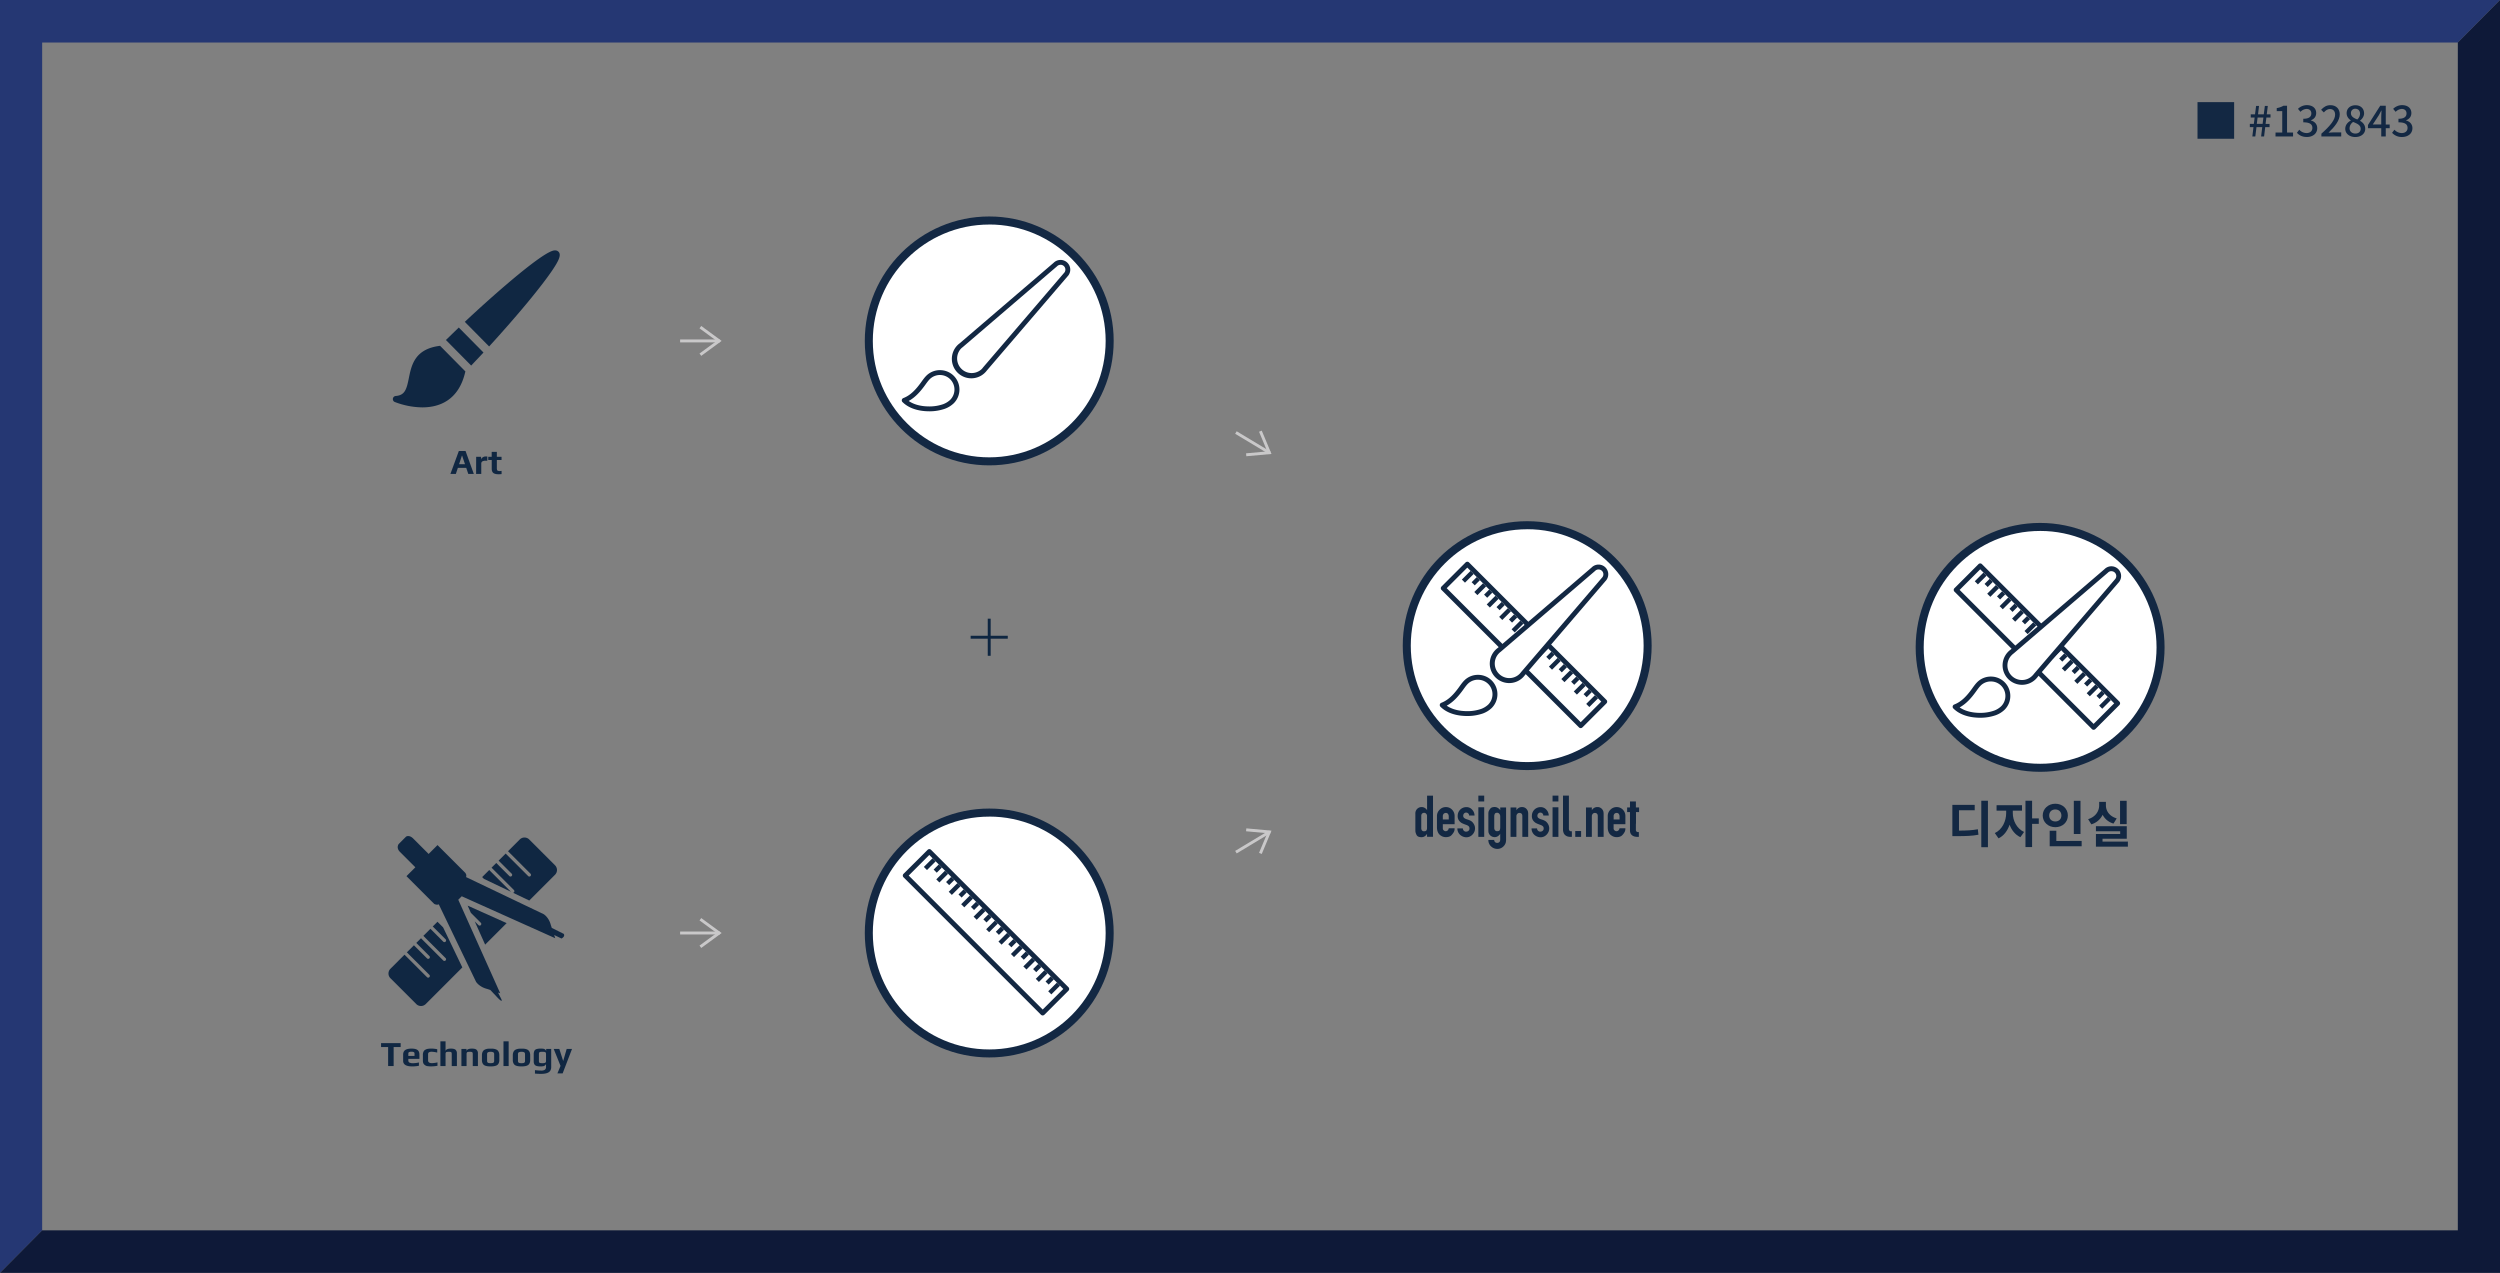 <svg xmlns="http://www.w3.org/2000/svg" viewBox="0 0 2989.67 1522.16"><rect x="0" y="0" width="2989.67" height="1522.16" fill="#808080" stroke="none"/><defs><style>.cls-1{fill:#253773;}.cls-2{fill:#0e1938;}.cls-3{fill:#fff;}.cls-4{fill:#132843;}.cls-5{fill:#102742;}.cls-6{fill:#c9c8c9;}.cls-7{fill:#0e2641;}</style></defs><g id="레이어_2" data-name="레이어 2"><g id="Layer_1" data-name="Layer 1"><polygon class="cls-1" points="50.42 1471.32 0 1522.16 0 0 2989.67 0 2939.24 50.84 50.42 50.84 50.42 1471.32"/><polygon class="cls-2" points="2989.67 1522.16 0 1522.16 50.42 1471.32 2939.24 1471.32 2939.24 50.84 2989.67 0 2989.67 1522.16"/><circle class="cls-3" cx="1182.96" cy="407.7" r="144.02"/><path class="cls-4" d="M1183,556.52c-82.06,0-148.82-66.76-148.82-148.82S1100.9,258.87,1183,258.87s148.82,66.76,148.82,148.83S1265,556.52,1183,556.52Zm0-288c-76.77,0-139.22,62.46-139.22,139.23S1106.19,546.92,1183,546.92s139.22-62.46,139.22-139.22S1259.73,268.47,1183,268.47Z"/><path class="cls-3" d="M1161.44,449.59a20.34,20.34,0,0,1-12-36.75l.09-.07,112.5-96.42.08-.08a8.7,8.7,0,0,1,12.31,0,8.72,8.72,0,0,1,0,12.31l-.08.07-96.43,112.51-.07.09a20.26,20.26,0,0,1-16.42,8.34Z"/><path class="cls-4" d="M1268.28,316.64a5.78,5.78,0,0,1,4.09,9.87l-.15.16-.15.17-96.28,112.33-.15.17-.13.18a16.4,16.4,0,0,1-1.76,2.05A17.41,17.41,0,0,1,1149.13,417a18.94,18.94,0,0,1,2-1.75l.18-.14.17-.14,112.33-96.29.17-.14.16-.16a5.77,5.77,0,0,1,4.09-1.69m0-5.84a11.59,11.59,0,0,0-8.22,3.4l-112.33,96.28a24,24,0,0,0-2.73,2.34A23.25,23.25,0,1,0,1180.22,443l96.28-112.33a11.62,11.62,0,0,0-8.22-19.84Z"/><path class="cls-3" d="M1111.35,489a62.58,62.58,0,0,1-7.34-.42c-9.46-1.11-17.25-4.42-22.54-9.58l-.18-.18.2-.08c9.68-3.78,16.45-11.76,21.79-19.06l1.14-1.57c2.29-3.18,4.65-6.46,7.59-8.62a20.55,20.55,0,0,1,23.71-.25,21.26,21.26,0,0,1,2.7,2.26,20.36,20.36,0,0,1,0,28.75,27.78,27.78,0,0,1-9.42,5.85,52.9,52.9,0,0,1-16.59,2.89Z"/><path class="cls-4" d="M1124,448.48a17.23,17.23,0,0,1,10,3.12,16.82,16.82,0,0,1,2.31,1.94,17.42,17.42,0,0,1,0,24.62,24.9,24.9,0,0,1-8.31,5.15,49.79,49.79,0,0,1-15.67,2.73h-1a59,59,0,0,1-7-.4c-5.14-.6-12-2.17-17.66-6.15,8.19-4.44,14.13-11.55,19-18.13l1.14-1.58c2.26-3.13,4.39-6.09,7-8a17.5,17.5,0,0,1,10.3-3.33m0-5.83a23.21,23.21,0,0,0-13.76,4.46c-3.82,2.81-6.58,7-9.35,10.81-5.42,7.4-11.75,14.65-20.51,18.07l-.45.18a3,3,0,0,0-.79.56,2.92,2.92,0,0,0-.22,3.86l.47.47c6.46,6.29,15.3,9.34,24.24,10.39a66.42,66.42,0,0,0,7.68.44h1.11a55.48,55.48,0,0,0,17.5-3.06,30.5,30.5,0,0,0,10.52-6.53A23.19,23.19,0,0,0,1124,442.65Z"/><circle class="cls-3" cx="1182.96" cy="1115.75" r="144.02"/><path class="cls-4" d="M1183,1264.57c-82.06,0-148.82-66.76-148.82-148.82S1100.9,966.92,1183,966.92s148.82,66.77,148.82,148.83S1265,1264.57,1183,1264.57Zm0-288c-76.77,0-139.22,62.46-139.22,139.23S1106.19,1255,1183,1255s139.22-62.45,139.22-139.22S1259.73,976.52,1183,976.52Z"/><polygon class="cls-3" points="1082.56 1047.04 1111.32 1018.29 1275.68 1182.67 1246.92 1211.41 1246.92 1211.41 1082.56 1047.04"/><path class="cls-4" d="M1111.31,1022.43l160.24,160.23-24.62,24.62-160.24-160.23,24.62-24.62m0-7a2.88,2.88,0,0,0-2,.85L1080.49,1045a2.93,2.93,0,0,0,0,4.12l164.38,164.37a2.91,2.91,0,0,0,4.11,0l28.77-28.76a2.93,2.93,0,0,0,0-4.12l-164.38-164.37a2.89,2.89,0,0,0-2.06-.85Z"/><rect class="cls-4" x="1253.23" y="1179.46" width="14.74" height="5.27" transform="translate(-466.65 1237.6) rotate(-45)"/><rect class="cls-4" x="1250.93" y="1169.89" width="8.72" height="5.27" transform="translate(-461.44 1231.05) rotate(-45)"/><rect class="cls-4" x="1238.36" y="1164.59" width="14.74" height="5.27" transform="translate(-460.49 1222.73) rotate(-45)"/><rect class="cls-4" x="1236.06" y="1155.02" width="8.72" height="5.27" transform="translate(-455.28 1216.18) rotate(-45)"/><rect class="cls-4" x="1223.49" y="1149.71" width="14.74" height="5.27" transform="translate(-454.33 1207.86) rotate(-45)"/><rect class="cls-4" x="1221.19" y="1140.15" width="8.72" height="5.27" transform="translate(-449.12 1201.31) rotate(-45)"/><rect class="cls-4" x="1208.61" y="1134.84" width="14.74" height="5.27" transform="translate(-448.17 1192.99) rotate(-45)"/><rect class="cls-4" x="1206.31" y="1125.28" width="8.72" height="5.27" transform="translate(-442.96 1186.43) rotate(-45)"/><rect class="cls-4" x="1193.74" y="1119.97" width="14.74" height="5.27" transform="translate(-442.01 1178.12) rotate(-45)"/><rect class="cls-4" x="1191.44" y="1110.41" width="8.72" height="5.27" transform="translate(-436.8 1171.56) rotate(-45)"/><rect class="cls-4" x="1176.57" y="1095.54" width="8.72" height="5.27" transform="translate(-430.64 1156.69) rotate(-45)"/><rect class="cls-4" x="1164" y="1090.23" width="14.74" height="5.27" transform="translate(-429.69 1148.37) rotate(-45)"/><rect class="cls-4" x="1161.7" y="1080.67" width="8.72" height="5.27" transform="translate(-424.48 1141.82) rotate(-45)"/><rect class="cls-4" x="1149.13" y="1075.36" width="14.74" height="5.27" transform="translate(-423.53 1133.5) rotate(-45)"/><rect class="cls-4" x="1146.83" y="1065.79" width="8.72" height="5.27" transform="translate(-418.32 1126.95) rotate(-45)"/><rect class="cls-4" x="1134.26" y="1060.49" width="14.74" height="5.27" transform="translate(-417.37 1118.63) rotate(-45)"/><rect class="cls-4" x="1131.96" y="1050.92" width="8.72" height="5.27" transform="translate(-412.16 1112.08) rotate(-45)"/><rect class="cls-4" x="1119.38" y="1045.61" width="14.74" height="5.27" transform="translate(-411.21 1103.76) rotate(-45)"/><rect class="cls-4" x="1117.08" y="1036.05" width="8.72" height="5.27" transform="translate(-406 1097.2) rotate(-45)"/><rect class="cls-4" x="1104.51" y="1030.74" width="14.74" height="5.27" transform="translate(-405.05 1088.89) rotate(-45)"/><rect class="cls-4" x="1178.95" y="1105.31" width="14.74" height="5.02" transform="translate(-435.88 1163.33) rotate(-45)"/><circle class="cls-3" cx="1826.34" cy="772.1" r="144.02"/><path class="cls-4" d="M1826.34,920.92c-82.06,0-148.83-66.76-148.83-148.82s66.77-148.82,148.83-148.82S1975.16,690,1975.16,772.1,1908.4,920.92,1826.34,920.92Zm0-288c-76.77,0-139.23,62.45-139.23,139.22s62.46,139.22,139.23,139.22,139.22-62.45,139.22-139.22S1903.1,632.88,1826.34,632.88Z"/><polygon class="cls-3" points="1725.93 703.39 1754.7 674.65 1919.06 839.02 1890.3 867.77 1890.3 867.77 1725.93 703.39"/><path class="cls-4" d="M1754.69,678.78,1914.92,839l-24.62,24.63L1730.07,703.4l24.62-24.62m0-7a2.91,2.91,0,0,0-2.06.85l-28.76,28.77a2.9,2.9,0,0,0,0,4.11l164.38,164.37a2.89,2.89,0,0,0,4.11,0l28.76-28.76a2.9,2.9,0,0,0,0-4.11L1756.75,672.58a2.91,2.91,0,0,0-2.06-.85Z"/><rect class="cls-4" x="1896.6" y="835.81" width="14.74" height="5.27" transform="translate(-35.21 1591.89) rotate(-45)"/><rect class="cls-4" x="1894.31" y="826.25" width="8.72" height="5.27" transform="translate(-30 1585.33) rotate(-45)"/><rect class="cls-4" x="1881.73" y="820.94" width="14.74" height="5.27" transform="translate(-29.05 1577.02) rotate(-45)"/><rect class="cls-4" x="1879.43" y="811.38" width="8.72" height="5.27" transform="translate(-23.84 1570.46) rotate(-45)"/><rect class="cls-4" x="1866.86" y="806.07" width="14.74" height="5.27" transform="translate(-22.89 1562.14) rotate(-45)"/><rect class="cls-4" x="1864.56" y="796.51" width="8.72" height="5.27" transform="translate(-17.68 1555.59) rotate(-45)"/><rect class="cls-4" x="1851.99" y="791.2" width="14.74" height="5.27" transform="translate(-16.73 1547.27) rotate(-45)"/><rect class="cls-4" x="1849.69" y="781.63" width="8.72" height="5.27" transform="translate(-11.52 1540.72) rotate(-45)"/><rect class="cls-4" x="1837.12" y="776.33" width="14.74" height="5.27" transform="translate(-10.57 1532.4) rotate(-45)"/><rect class="cls-4" x="1834.82" y="766.76" width="8.72" height="5.27" transform="translate(-5.36 1525.85) rotate(-45)"/><rect class="cls-4" x="1819.95" y="751.89" width="8.72" height="5.27" transform="translate(0.8 1510.97) rotate(-45)"/><rect class="cls-4" x="1807.38" y="746.58" width="14.74" height="5.27" transform="translate(1.75 1502.66) rotate(-45)"/><rect class="cls-4" x="1805.08" y="737.02" width="8.72" height="5.27" transform="translate(6.96 1496.1) rotate(-45)"/><rect class="cls-4" x="1792.5" y="731.71" width="14.74" height="5.27" transform="translate(7.91 1487.79) rotate(-45)"/><rect class="cls-4" x="1790.2" y="722.15" width="8.72" height="5.27" transform="translate(13.12 1481.23) rotate(-45)"/><rect class="cls-4" x="1777.63" y="716.84" width="14.74" height="5.27" transform="translate(14.07 1472.91) rotate(-45)"/><rect class="cls-4" x="1775.33" y="707.28" width="8.72" height="5.27" transform="translate(19.28 1466.36) rotate(-45)"/><rect class="cls-4" x="1762.76" y="701.97" width="14.74" height="5.27" transform="translate(20.23 1458.04) rotate(-45)"/><rect class="cls-4" x="1760.46" y="692.4" width="8.72" height="5.27" transform="translate(25.44 1451.49) rotate(-45)"/><rect class="cls-4" x="1747.89" y="687.1" width="14.74" height="5.27" transform="translate(26.39 1443.17) rotate(-45)"/><rect class="cls-4" x="1822.33" y="761.66" width="14.74" height="5.02" transform="translate(-4.44 1517.61) rotate(-45)"/><path class="cls-3" d="M1804.82,814a20.34,20.34,0,0,1-14.38-34.71,21.19,21.19,0,0,1,2.39-2l.09-.06,112.51-96.43.08-.08a8.7,8.7,0,0,1,12.3,12.31l-.07.08-96.43,112.5-.07.09a20.39,20.39,0,0,1-16.42,8.35Z"/><path class="cls-4" d="M1911.66,681a5.79,5.79,0,0,1,4.09,9.88l-.16.15-.14.18-96.29,112.33-.14.17-.13.18a20.23,20.23,0,0,1-1.76,2.05,17.41,17.41,0,0,1-24.62-24.62,16.4,16.4,0,0,1,2-1.76l.18-.13.17-.15L1907.24,683l.17-.15.16-.16a5.74,5.74,0,0,1,4.09-1.69m0-5.84a11.6,11.6,0,0,0-8.22,3.41l-112.33,96.28a23.25,23.25,0,1,0,30.15,35.22,24.86,24.86,0,0,0,2.34-2.73L1919.88,695a11.63,11.63,0,0,0-8.22-19.84Z"/><path class="cls-3" d="M1754.73,853.38a62.88,62.88,0,0,1-7.35-.42c-9.45-1.11-17.24-4.43-22.54-9.59l-.17-.18.19-.07c9.69-3.79,16.45-11.77,21.8-19.07.38-.51.75-1,1.13-1.56,2.29-3.18,4.66-6.47,7.59-8.62a20.37,20.37,0,0,1,12-3.9,20.14,20.14,0,0,1,11.68,3.65,19.62,19.62,0,0,1,2.69,2.26,20.35,20.35,0,0,1,0,28.75,27.86,27.86,0,0,1-9.41,5.84,53,53,0,0,1-16.59,2.9Z"/><path class="cls-4" d="M1767.42,812.89a17.32,17.32,0,0,1,10,3.11,18.23,18.23,0,0,1,2.31,1.94,17.42,17.42,0,0,1,0,24.62,25,25,0,0,1-8.31,5.16,49.86,49.86,0,0,1-15.68,2.73h-1a61.33,61.33,0,0,1-7-.4c-5.13-.6-12-2.18-17.66-6.15,8.19-4.44,14.14-11.55,19-18.13q.57-.78,1.14-1.59c2.26-3.13,4.39-6.09,6.95-8a17.48,17.48,0,0,1,10.31-3.33m0-5.84a23.24,23.24,0,0,0-13.77,4.46c-3.81,2.81-6.58,7-9.35,10.82-5.41,7.4-11.75,14.64-20.5,18.07l-.45.17a3.07,3.07,0,0,0-.79.56,2.9,2.9,0,0,0-.22,3.86l.46.47c6.46,6.3,15.3,9.35,24.24,10.4a66.44,66.44,0,0,0,7.69.43h1.1a56.16,56.16,0,0,0,17.51-3.06,30.63,30.63,0,0,0,10.52-6.54,23.25,23.25,0,0,0,0-32.88,24.07,24.07,0,0,0-3.08-2.58,23.19,23.19,0,0,0-13.36-4.18Z"/><path class="cls-4" d="M1706.55,1000.72v-3.57a8.74,8.74,0,0,1-2.73,2.88,6.6,6.6,0,0,1-3.76,1.13q-4.8,0-6-2.62a13.38,13.38,0,0,1-1.37-3.76c-.07-.76-.11-1.78-.11-3.06v-19a7.49,7.49,0,0,1,2.14-5.38,7.5,7.5,0,0,1,9.11-1.18,8,8,0,0,1,2.77,2.73V951.52h7.08v49.2ZM1706,973.8a3.3,3.3,0,0,0-3-1.77,3.34,3.34,0,0,0-1.88.55,2.83,2.83,0,0,0-1.15,1.33,5.63,5.63,0,0,0-.33,1.63c0,.57,0,1,0,1.3v12.65c0,.5,0,1,0,1.48a4.85,4.85,0,0,0,.7,1.93,2.86,2.86,0,0,0,2.73,1.18c1.43,0,2.36-.39,2.8-1.18a4.74,4.74,0,0,0,.67-2.37V976.84c0-.5,0-1,0-1.52A3.15,3.15,0,0,0,1706,973.8Z"/><path class="cls-4" d="M1728.79,994a3.45,3.45,0,0,0,2.53-1,4.27,4.27,0,0,0,1.19-2.51h7v.81a8.07,8.07,0,0,1-.7,3.25,16.82,16.82,0,0,1-2.91,4.09q-2.22,2.47-6.94,2.47a10.19,10.19,0,0,1-5.57-1.62,9.27,9.27,0,0,1-3.5-3.58,12.76,12.76,0,0,1-1.22-3.54,19.63,19.63,0,0,1-.26-3.13V975.94a10.45,10.45,0,0,1,3.14-7.56,10.09,10.09,0,0,1,7.49-3.21,9.89,9.89,0,0,1,7.48,3.13,10.68,10.68,0,0,1,3,7.64v9.73h-14.09v5.24a2.86,2.86,0,0,0,1.08,2.1A3.31,3.31,0,0,0,1728.79,994Zm.18-21.84a3.6,3.6,0,0,0-2.48,1,4.39,4.39,0,0,0-1.06,3.37v3.43h7.08v-3.43a5.31,5.31,0,0,0-.83-3.11A3.05,3.05,0,0,0,1729,972.17Z"/><path class="cls-4" d="M1753.31,994.52a4.12,4.12,0,0,0,2.81-1,3.38,3.38,0,0,0,1.18-2.65,3.66,3.66,0,0,0-1-2.84,8.83,8.83,0,0,0-3.13-1.66l-1.4-.52a29.79,29.79,0,0,1-3.69-1.59,11.06,11.06,0,0,1-3.17-2.8,8.87,8.87,0,0,1-1.7-5.86,10.31,10.31,0,0,1,10.47-10.4,8.88,8.88,0,0,1,6.86,3.1,10.15,10.15,0,0,1,2.81,7h-6.5a3.44,3.44,0,0,0-1-2.54,3.54,3.54,0,0,0-2.62-1,3.06,3.06,0,0,0-2.43,1.11,3.91,3.91,0,0,0-1,2.65,3.23,3.23,0,0,0,1,2.51,8.08,8.08,0,0,0,2.8,1.55l2.29.74a21.16,21.16,0,0,1,3.13,1.4,9.44,9.44,0,0,1,2.29,2,11.56,11.56,0,0,1,1.88,3.1,9.7,9.7,0,0,1,.74,3.76,10.53,10.53,0,0,1-3.07,7.49,9.77,9.77,0,0,1-7.33,3.21,11,11,0,0,1-5.2-1.4,10.13,10.13,0,0,1-5.5-9.23h6.56a3.91,3.91,0,0,0,3.91,3.91Z"/><path class="cls-4" d="M1767.92,958.45v-7h7v7Zm0,42.34v-35.4h7v35.4Z"/><path class="cls-4" d="M1799.41,1010.38a10.8,10.8,0,0,1-3.76,3.51,9.75,9.75,0,0,1-4.87,1.29,10.75,10.75,0,0,1-7.7-3.06,10.13,10.13,0,0,1-3.21-7.64h7a3.52,3.52,0,0,0,1,2.51,3.38,3.38,0,0,0,2.56,1,3.5,3.5,0,0,0,3.32-2,6.75,6.75,0,0,0,.3-2.36v-6.56a8.52,8.52,0,0,1-2.82,2.91,6.91,6.91,0,0,1-3.78,1.14,7.34,7.34,0,0,1-4-1.14,7,7,0,0,1-2.59-2.62A7.36,7.36,0,0,1,1780,995a22.84,22.84,0,0,1-.11-2.73V972.84a8.52,8.52,0,0,1,.33-2.44,12.62,12.62,0,0,1,1.85-3.2c1-1.41,2.78-2.11,5.31-2.11a7.14,7.14,0,0,1,3.7,1,9.5,9.5,0,0,1,3,2.77v-3.25h7v38.06a18,18,0,0,1-.33,3.65A9.09,9.09,0,0,1,1799.41,1010.38Zm-6.06-36.69a3.38,3.38,0,0,0-2.94-1.74c-1.4,0-2.32.41-2.74,1.22A6.06,6.06,0,0,0,1787,975a10.9,10.9,0,0,0-.08,1.29v13.36a9.19,9.19,0,0,0,.12,1.66,4.51,4.51,0,0,0,.86,1.66,3.17,3.17,0,0,0,2.72,1c1.55,0,2.51-.43,2.86-1.29a5.74,5.74,0,0,0,.52-2,6.49,6.49,0,0,1,.08-1.09V976.85a11.32,11.32,0,0,0-.11-1.68A4.5,4.5,0,0,0,1793.35,973.69Z"/><path class="cls-4" d="M1826.48,968.79a5.52,5.52,0,0,1,.81,2.14,14.32,14.32,0,0,1,.23,2.52v27.34h-7V976.05c0-2.58-1.18-3.88-3.54-3.88a3.2,3.2,0,0,0-2.56,1.17,4.07,4.07,0,0,0-1,2.71v24.74h-7V965.61h7V969a7.37,7.37,0,0,1,6.6-3.87A7,7,0,0,1,1826.48,968.79Z"/><path class="cls-4" d="M1842.05,994.52a4.11,4.11,0,0,0,2.8-1,3.35,3.35,0,0,0,1.18-2.65,3.7,3.7,0,0,0-1-2.84,8.89,8.89,0,0,0-3.14-1.66l-1.4-.52a29.79,29.79,0,0,1-3.69-1.59,11.19,11.19,0,0,1-3.17-2.8,8.92,8.92,0,0,1-1.7-5.86,10.33,10.33,0,0,1,10.48-10.4,8.89,8.89,0,0,1,6.86,3.1,10.14,10.14,0,0,1,2.8,7h-6.49a3.41,3.41,0,0,0-1-2.54,3.5,3.5,0,0,0-2.62-1,3.07,3.07,0,0,0-2.43,1.11,3.91,3.91,0,0,0-1,2.65,3.23,3.23,0,0,0,1,2.51,8.18,8.18,0,0,0,2.8,1.55l2.29.74a20.69,20.69,0,0,1,3.13,1.4,9.08,9.08,0,0,1,2.29,2,11.56,11.56,0,0,1,1.88,3.1,9.7,9.7,0,0,1,.74,3.76,10.52,10.52,0,0,1-3.06,7.49,9.79,9.79,0,0,1-7.34,3.21,11,11,0,0,1-5.2-1.4,10.13,10.13,0,0,1-5.5-9.23h6.57a3.89,3.89,0,0,0,3.91,3.91Z"/><path class="cls-4" d="M1856.65,958.45v-7h7v7Zm0,42.34v-35.4h7v35.4Z"/><path class="cls-4" d="M1876.2,951.45v39.23a4.42,4.42,0,0,0,.6,2.59,2.88,2.88,0,0,0,2.41.81h.53v6.71h-1.55a12.82,12.82,0,0,1-3.17-.37,7.9,7.9,0,0,1-3-1.51,6.76,6.76,0,0,1-2.18-3,10.62,10.62,0,0,1-.7-3.89V951.45Z"/><path class="cls-4" d="M1956.31,958.45v33.66a3.34,3.34,0,0,0,.61,2.23,3.15,3.15,0,0,0,2.4.7h.53v5.75h-1.55a15.22,15.22,0,0,1-3.17-.31,8.66,8.66,0,0,1-3-1.3,6,6,0,0,1-2.17-2.54,8,8,0,0,1-.71-3.34V958.45Z"/><path class="cls-4" d="M1883.8,1000.79v-7h7v7Z"/><path class="cls-4" d="M1916.69,968.79a5.52,5.52,0,0,1,.81,2.14,14.32,14.32,0,0,1,.23,2.52v27.34h-7V976.05c0-2.58-1.18-3.88-3.54-3.88a3.2,3.2,0,0,0-2.56,1.17,4.07,4.07,0,0,0-1,2.71v24.74h-7V965.61h7V969a7.37,7.37,0,0,1,6.6-3.87A7,7,0,0,1,1916.69,968.79Z"/><path class="cls-4" d="M1933,994a3.43,3.43,0,0,0,2.53-1,4.28,4.28,0,0,0,1.2-2.51h7v.81a8.07,8.07,0,0,1-.7,3.25,16.28,16.28,0,0,1-2.91,4.09q-2.22,2.47-6.93,2.47a10.14,10.14,0,0,1-5.57-1.62,9.23,9.23,0,0,1-3.51-3.58,12.7,12.7,0,0,1-1.21-3.54,18.53,18.53,0,0,1-.26-3.13V975.94a10.44,10.44,0,0,1,3.13-7.56,10.11,10.11,0,0,1,7.49-3.21,9.91,9.91,0,0,1,7.49,3.13,10.67,10.67,0,0,1,3,7.64v9.73h-14.08v5.24a2.86,2.86,0,0,0,1.08,2.1A3.29,3.29,0,0,0,1933,994Zm.19-21.84a3.6,3.6,0,0,0-2.49,1,4.43,4.43,0,0,0-1,3.37v3.43h7.08v-3.43a5.39,5.39,0,0,0-.83-3.11A3.06,3.06,0,0,0,1933.22,972.17Z"/><path class="cls-4" d="M1949.3,985V971.14h-3.47v-5.53h14.31v5.53h-3.82V985"/><circle class="cls-3" cx="2439.71" cy="774.15" r="144.02"/><path class="cls-4" d="M2439.71,923c-82.06,0-148.82-66.76-148.82-148.83s66.76-148.82,148.82-148.82,148.83,66.76,148.83,148.82S2521.77,923,2439.71,923Zm0-288.05c-76.76,0-139.22,62.46-139.22,139.22S2363,913.38,2439.71,913.38s139.23-62.46,139.23-139.23S2516.48,634.93,2439.71,634.93Z"/><polygon class="cls-3" points="2339.31 705.45 2368.07 676.7 2532.43 841.07 2503.68 869.82 2503.68 869.82 2339.31 705.45"/><path class="cls-4" d="M2368.07,680.83,2528.3,841.07l-24.62,24.62L2343.45,705.45l24.62-24.62m0-7.05a2.93,2.93,0,0,0-2.06.85l-28.76,28.77a2.9,2.9,0,0,0,0,4.11l164.37,164.38a2.91,2.91,0,0,0,4.11,0l28.77-28.77a2.9,2.9,0,0,0,0-4.11L2370.12,674.63a2.91,2.91,0,0,0-2-.85Z"/><rect class="cls-4" x="2509.98" y="837.86" width="14.74" height="5.27" transform="translate(142.99 2026.21) rotate(-45)"/><rect class="cls-4" x="2507.68" y="828.3" width="8.72" height="5.27" transform="translate(148.2 2019.66) rotate(-45)"/><rect class="cls-4" x="2495.11" y="822.99" width="14.74" height="5.27" transform="translate(149.15 2011.34) rotate(-45)"/><rect class="cls-4" x="2492.81" y="813.43" width="8.72" height="5.27" transform="translate(154.36 2004.78) rotate(-45)"/><rect class="cls-4" x="2480.24" y="808.12" width="14.74" height="5.27" transform="translate(155.31 1996.47) rotate(-45)"/><rect class="cls-4" x="2477.94" y="798.56" width="8.72" height="5.27" transform="translate(160.52 1989.91) rotate(-45)"/><rect class="cls-4" x="2465.37" y="793.25" width="14.74" height="5.27" transform="translate(161.47 1981.6) rotate(-45)"/><rect class="cls-4" x="2463.07" y="783.69" width="8.72" height="5.27" transform="translate(166.68 1975.04) rotate(-45)"/><rect class="cls-4" x="2450.5" y="778.38" width="14.74" height="5.27" transform="translate(167.63 1966.72) rotate(-45)"/><rect class="cls-4" x="2448.2" y="768.81" width="8.72" height="5.27" transform="translate(172.84 1960.17) rotate(-45)"/><rect class="cls-4" x="2433.32" y="753.94" width="8.72" height="5.27" transform="translate(179 1945.3) rotate(-45)"/><rect class="cls-4" x="2420.75" y="748.63" width="14.74" height="5.27" transform="translate(179.95 1936.98) rotate(-45)"/><rect class="cls-4" x="2418.45" y="739.07" width="8.72" height="5.27" transform="translate(185.16 1930.43) rotate(-45)"/><rect class="cls-4" x="2405.88" y="733.76" width="14.74" height="5.27" transform="translate(186.11 1922.11) rotate(-45)"/><rect class="cls-4" x="2403.58" y="724.2" width="8.72" height="5.27" transform="translate(191.32 1915.56) rotate(-45)"/><rect class="cls-4" x="2391.01" y="718.89" width="14.74" height="5.27" transform="translate(192.27 1907.24) rotate(-45)"/><rect class="cls-4" x="2388.71" y="709.33" width="8.72" height="5.27" transform="translate(197.48 1900.68) rotate(-45)"/><rect class="cls-4" x="2376.14" y="704.02" width="14.74" height="5.27" transform="translate(198.43 1892.37) rotate(-45)"/><rect class="cls-4" x="2373.84" y="694.46" width="8.72" height="5.27" transform="translate(203.64 1885.81) rotate(-45)"/><rect class="cls-4" x="2361.27" y="689.15" width="14.74" height="5.27" transform="translate(204.59 1877.5) rotate(-45)"/><rect class="cls-4" x="2435.71" y="763.71" width="14.74" height="5.02" transform="translate(173.76 1951.94) rotate(-45)"/><path class="cls-3" d="M2418.19,816.05a20.34,20.34,0,0,1-12-36.75l.09-.07,112.5-96.43.08-.08A8.7,8.7,0,0,1,2531.19,695l-.08.08-96.43,112.51-.06.09a22.11,22.11,0,0,1-2,2.39,20.24,20.24,0,0,1-14.37,5.95Z"/><path class="cls-4" d="M2525,683.09a5.74,5.74,0,0,1,4.09,1.7,5.8,5.8,0,0,1,0,8.18l-.16.16-.15.17-96.28,112.33-.15.17-.13.18a16.4,16.4,0,0,1-1.76,2,17.41,17.41,0,1,1-24.62-24.62,18,18,0,0,1,2-1.76l.18-.13.17-.15,112.34-96.28.17-.14.16-.16a5.71,5.71,0,0,1,4.09-1.7m0-5.84a11.59,11.59,0,0,0-8.22,3.41l-112.33,96.28a23.25,23.25,0,1,0,30.14,35.22,24,24,0,0,0,2.34-2.73l96.29-112.33a11.63,11.63,0,0,0-8.22-19.85Z"/><path class="cls-3" d="M2368.11,855.43a62.62,62.62,0,0,1-7.35-.42c-9.45-1.11-17.25-4.42-22.54-9.59l-.18-.17.2-.08c9.68-3.79,16.45-11.76,21.8-19.07l1.13-1.56c2.29-3.18,4.66-6.47,7.59-8.62a20.44,20.44,0,0,1,12-3.9,20.09,20.09,0,0,1,11.67,3.65,19.83,19.83,0,0,1,2.7,2.26,20.35,20.35,0,0,1,0,28.75,27.58,27.58,0,0,1-9.42,5.84,52.62,52.62,0,0,1-16.59,2.9Z"/><path class="cls-4" d="M2380.8,814.94a17.23,17.23,0,0,1,10,3.12,18.27,18.27,0,0,1,2.32,1.93,17.44,17.44,0,0,1,0,24.62,24.91,24.91,0,0,1-8.32,5.16,49.79,49.79,0,0,1-15.67,2.73h-1a59.08,59.08,0,0,1-7-.4c-5.13-.6-12-2.17-17.66-6.15,8.19-4.44,14.14-11.55,18.95-18.13l1.15-1.58c2.26-3.14,4.39-6.1,6.95-8a17.43,17.43,0,0,1,10.31-3.33m0-5.84a23.18,23.18,0,0,0-13.77,4.47c-3.81,2.8-6.58,7-9.35,10.81-5.41,7.4-11.75,14.65-20.51,18.07l-.44.18a2.68,2.68,0,0,0-.79.55,2.91,2.91,0,0,0-.23,3.86l.47.47c6.46,6.3,15.3,9.35,24.24,10.4a66.42,66.42,0,0,0,7.68.44h1.11a55.48,55.48,0,0,0,17.5-3.06,30.39,30.39,0,0,0,10.52-6.54,23.24,23.24,0,0,0,0-32.87,22.73,22.73,0,0,0-3.08-2.59,23.18,23.18,0,0,0-13.35-4.18Z"/><path class="cls-4" d="M2342.69,993.3c9.68-.06,15.87-.36,22.54-1.63l.72,6.55c-7.51,1.45-14.54,1.69-26.32,1.69h-4.87V962.53h26.74V969h-18.81Zm34.61-35.7v55.53h-7.93V957.6Z"/><path class="cls-4" d="M2407.05,972.51c0,8.41,4.39,18.2,13.46,22.41l-4.38,6.25c-6.13-2.83-10.46-8.35-12.92-14.9-2.47,7.21-6.91,13.28-13.22,16.28l-4.45-6.31c9.07-4.21,13.58-14.6,13.58-23.73v-3.07h-11.48v-6.55h30.41v6.55h-11Zm31.07,12.73h-8V1013h-7.93V957.6h7.93v21.09h8Z"/><path class="cls-4" d="M2457.89,989.21c-8.47,0-15.08-6-15.08-14s6.61-14.06,15.08-14.06,15,5.89,15,14.06S2466.37,989.21,2457.89,989.21Zm0-6.85c4.15,0,7.27-2.7,7.27-7.15S2462,968,2457.89,968s-7.33,2.64-7.33,7.21S2453.81,982.36,2457.89,982.36Zm31.49,23.32v6.3h-38.22v-18.5h7.93v12.2Zm-1.38-8.3h-8V957.66h8Z"/><path class="cls-4" d="M2527.48,984.88a20.68,20.68,0,0,1-13-10.51,21.64,21.64,0,0,1-13.52,11.42l-3.85-6.19c9.2-2.83,13.22-9.8,13.22-16.53v-4.14h8.06v4.14c0,6.55,4,13,12.92,15.62Zm17.19,21.52v6.13h-38.22V997.32h29v-3.24h-29V988h36.89v15h-29v3.43Zm-1.45-20.85h-7.93V957.66h7.93Z"/><path class="cls-4" d="M2694.85,152h-4.34v-3.85h4.79l.95-7.64h-4.65V136.7h5.1l1.3-10h3.49l-1.2,10h6.89l1.3-10H2712l-1.25,10h4.49v3.84h-4.94l-.95,7.64h4.74V152h-5.19l-1.35,11.18H2704l1.34-11.18h-6.88l-1.4,11.18h-3.55Zm10.93-3.85.95-7.64h-6.94l-.95,7.64Z"/><path class="cls-4" d="M2721.26,158.47h8V132.91h-6.59v-3.65a22.69,22.69,0,0,0,8-2.79H2735v32h7.19v4.74h-21Z"/><path class="cls-4" d="M2746.82,158.82l2.79-3.7a11.87,11.87,0,0,0,8.69,4c4.14,0,7-2.3,7-6.09,0-4.1-2.6-6.74-10.89-6.74v-4.25c7.24,0,9.64-2.74,9.64-6.44,0-3.24-2.15-5.29-5.64-5.34a10.78,10.78,0,0,0-7.34,3.49l-3-3.59a15.48,15.48,0,0,1,10.54-4.44c6.59,0,11.23,3.39,11.23,9.48,0,4.25-2.44,7.19-6.34,8.64v.25c4.25,1.05,7.59,4.24,7.59,9.19,0,6.64-5.54,10.53-12.28,10.53C2753,163.86,2749.26,161.56,2746.82,158.82Z"/><path class="cls-4" d="M2776.07,159.87c10.83-9.59,16.42-16.73,16.42-22.77,0-4-2.14-6.74-6.24-6.74-2.89,0-5.29,1.85-7.24,4.09l-3.24-3.19c3.14-3.4,6.39-5.49,11.18-5.49,6.74,0,11.09,4.39,11.09,11,0,7.09-5.64,14.43-13.43,21.87,1.89-.2,4.19-.35,6-.35h9.18v4.89h-23.71Z"/><path class="cls-4" d="M2804.62,154.08c0-4.85,3.2-8.09,6.59-9.89v-.25c-2.74-1.95-4.94-4.69-4.94-8.59,0-5.74,4.44-9.48,10.48-9.48,6.4,0,10.39,4,10.39,9.73,0,3.75-2.55,6.94-4.84,8.64v.25c3.29,1.9,6.19,4.74,6.19,9.73,0,5.45-4.8,9.64-11.89,9.64C2809.72,163.86,2804.62,159.77,2804.62,154.08Zm18.43,0c0-4.5-4.05-6.2-9-8.24a9.35,9.35,0,0,0-4.29,7.69c0,3.64,3,6.19,7,6.19C2820.45,159.72,2823.05,157.52,2823.05,154.08ZM2822.3,136c0-3.39-2.05-5.94-5.64-5.94a5,5,0,0,0-5.25,5.34c0,4,3.5,5.84,7.59,7.44A9.28,9.28,0,0,0,2822.3,136Z"/><path class="cls-4" d="M2857.74,153.33h-4.69v9.88h-5.39v-9.88h-15.88v-3.85l14.63-23h6.64v22.41h4.69Zm-10.08-4.45v-9.63c0-2,.19-5.1.3-7.09h-.2c-.9,1.84-1.9,3.74-3,5.64l-7.24,11.08Z"/><path class="cls-4" d="M2860.63,158.82l2.8-3.7a11.87,11.87,0,0,0,8.69,4c4.14,0,7-2.3,7-6.09,0-4.1-2.59-6.74-10.88-6.74v-4.25c7.24,0,9.64-2.74,9.64-6.44,0-3.24-2.15-5.29-5.64-5.34a10.76,10.76,0,0,0-7.34,3.49l-3-3.59a15.48,15.48,0,0,1,10.54-4.44c6.59,0,11.23,3.39,11.23,9.48,0,4.25-2.45,7.19-6.34,8.64v.25c4.24,1.05,7.59,4.24,7.59,9.19,0,6.64-5.55,10.53-12.29,10.53A15.27,15.27,0,0,1,2860.63,158.82Z"/><rect class="cls-4" x="2627.93" y="122.13" width="43.81" height="43.81"/><path class="cls-5" d="M572.37,1106.51l-4.66-4.66,12.46,27.8,25.72-25.72L559.24,1083l3.89,8.67,12,12a2,2,0,0,1-2.81,2.81Z"/><polygon class="cls-5" points="576.59 1048.86 578.72 1051 611.05 1066.45 585.02 1040.42 576.59 1048.86"/><path class="cls-5" d="M608.93,1047.45,593.47,1032l-5.63,5.62,26.72,26.72a2,2,0,0,1,0,2.81,2,2,0,0,1-1,.51l19.36,9.25,30.85-30.85a8,8,0,0,0,0-11.25l-30.93-30.94a8,8,0,0,0-11.26,0l-14.06,14.07,26.72,26.72a2,2,0,1,1-2.81,2.81l-26.72-26.72-8.44,8.44,15.47,15.46a2,2,0,1,1-2.81,2.81Z"/><path class="cls-5" d="M523.15,1102.3l-5.63,5.62L533,1123.39a2,2,0,0,1-2.82,2.81l-15.46-15.46-8.44,8.43L533,1145.89a2,2,0,0,1-2.82,2.81L503.46,1122l-5.63,5.62,15.47,15.47a2,2,0,1,1-2.81,2.81L495,1130.43l-8.44,8.43,26.72,26.72a2,2,0,1,1-2.81,2.81l-26.72-26.72-16.87,16.88a8,8,0,0,0,0,11.25l30.94,30.94a8,8,0,0,0,11.25,0l43.83-43.84-23-47.87Z"/><path class="cls-5" d="M659.86,1109.65l-1.14-3.41c-2.32-9.29-8.56-13-8.56-13l-22.72-10.86-34.8-16.63-9.18-4.39-13.11-6.27-13.08-6.25c1.27-2.49-.9-5.07-.9-5.07l-33.16-33.16-10.62,10.61-18.4-18.4c-2.4-2.4-4.49-3-6-3a4.7,4.7,0,0,0-2.62.72l-3.47,3.46-2.65,2.65-2.65,2.65s-3.49,4.48,1.49,9.45l18.4,18.41-10.61,10.61,33.16,33.17a7.72,7.72,0,0,0,3.46.95,4.35,4.35,0,0,0,2-.46l6.28,13.06,9.31,19.35,5.21,10.84,12.89,26.77,10.91,22.67s3.81,6.13,13.1,8.46l4,1.32,8.28,8.79c2.57,2.72,4.34,4.13,5,4.13.55,0,.44-.86-.45-2.62l-3.68-7.27,2.63.87-23.59-52.6-21.45-47.84-4.58-10.2-.09-.21-.44-1,3-3,1.14-1.14,1,.44,3.26,1.46,10.21,4.59,44.75,20.09L664,1122l-1.29-3.87,8.74,4.22s4.73-2.24,2.74-5.56Z"/><path class="cls-5" d="M464.15,1252.13H455.7v-4.69h23.44v4.69h-8.4v22.72h-6.59Z"/><path class="cls-5" d="M482.1,1268.64v-7.35q0-3.84,2.47-5.57c1.65-1.16,4.19-1.73,7.62-1.73,3.24,0,5.61.55,7.12,1.67s2.26,3,2.26,5.63v5H488.31v1.86a2.71,2.71,0,0,0,1.27,2.53,9.54,9.54,0,0,0,4.56.76,30,30,0,0,0,6.84-.89v3.93a38.08,38.08,0,0,1-8,.81Q482.11,1275.28,482.1,1268.64Zm13.6-5.87v-3a1.65,1.65,0,0,0-.82-1.52,5.56,5.56,0,0,0-2.77-.51,6,6,0,0,0-3,.51,1.74,1.74,0,0,0-.8,1.52v3Z"/><path class="cls-5" d="M513.74,1275.21c-.62,0-1.38-.12-2.28-.23a7,7,0,0,1-2.22-.59,7.87,7.87,0,0,1-1.8-1.27q-1.72-1.44-1.73-4.9v-6.8a8,8,0,0,1,1.27-4.65,4.52,4.52,0,0,1,1.37-1.24,10.13,10.13,0,0,1,1.84-.91,10.91,10.91,0,0,1,2-.42c.84-.11,1.59-.18,2.23-.21h2.24a33.25,33.25,0,0,1,6.21.76v4a32.21,32.21,0,0,0-6.67-1q-4.28,0-4.27,2.87v7.52q0,3.25,4.69,3.25a33.39,33.39,0,0,0,6.55-.93v4.06a38,38,0,0,1-6.93.72C515.2,1275.28,514.36,1275.25,513.74,1275.21Z"/><path class="cls-5" d="M526.66,1245.29h6.17v11.61c.39-1.94,2.55-2.91,6.46-2.91q3.93,0,5.51,1.41a5.69,5.69,0,0,1,1.59,4.46v15h-6.17v-14.27a5.1,5.1,0,0,0-.23-1.76,1.41,1.41,0,0,0-.91-.8,7.39,7.39,0,0,0-2.15-.23,12.19,12.19,0,0,0-2.67.21,1.65,1.65,0,0,0-1.14.78,4.23,4.23,0,0,0-.29,1.8v14.27h-6.17Z"/><path class="cls-5" d="M551.79,1254.41h6.09v2.49c.47-1.94,2.66-2.91,6.54-2.91q3.93,0,5.52,1.41a5.72,5.72,0,0,1,1.58,4.46v15h-6.17v-14.19a5.21,5.21,0,0,0-.23-1.77,1.47,1.47,0,0,0-.93-.85,6.65,6.65,0,0,0-2.13-.25,11.24,11.24,0,0,0-2.66.23,1.64,1.64,0,0,0-1.14.82,4.22,4.22,0,0,0-.3,1.82v14.19h-6.17Z"/><path class="cls-5" d="M583.6,1275.15a17.46,17.46,0,0,1-2.62-.51,6.45,6.45,0,0,1-2.45-1.2,5.94,5.94,0,0,1-1.56-2.22,8.19,8.19,0,0,1-.64-3.38v-6a9.26,9.26,0,0,1,.64-3.55,5.94,5.94,0,0,1,1.65-2.36,7.53,7.53,0,0,1,2.34-1.21,13.11,13.11,0,0,1,2.85-.61c1.07,0,2-.08,2.92-.08,1.29,0,2.33,0,3.1.1a13.14,13.14,0,0,1,2.56.53,6.93,6.93,0,0,1,2.47,1.27,6.36,6.36,0,0,1,1.62,2.28,9.24,9.24,0,0,1,.64,3.63v6a8.43,8.43,0,0,1-.62,3.34,5.68,5.68,0,0,1-1.58,2.24,6.43,6.43,0,0,1-2.3,1.16,15,15,0,0,1-2.85.57c-.85.08-1.86.13-3,.13S584.42,1275.23,583.6,1275.15Zm5.74-4a2.1,2.1,0,0,0,1.25-.87,3.35,3.35,0,0,0,.36-1.73v-7.73a2.82,2.82,0,0,0-.89-2.37,8.64,8.64,0,0,0-6.67,0,2.82,2.82,0,0,0-.89,2.37v7.73a3.35,3.35,0,0,0,.36,1.73,2.13,2.13,0,0,0,1.25.87,12.8,12.8,0,0,0,5.23,0Z"/><path class="cls-5" d="M602.1,1245.29h6.17v29.56H602.1Z"/><path class="cls-5" d="M620.52,1275.15a17.46,17.46,0,0,1-2.62-.51,6.38,6.38,0,0,1-2.45-1.2,5.94,5.94,0,0,1-1.56-2.22,8,8,0,0,1-.64-3.38v-6a9.07,9.07,0,0,1,.64-3.55,6,6,0,0,1,1.64-2.36,7.59,7.59,0,0,1,2.35-1.21,13.11,13.11,0,0,1,2.85-.61c1.07,0,2-.08,2.91-.08,1.3,0,2.33,0,3.11.1a13.06,13.06,0,0,1,2.55.53,6.76,6.76,0,0,1,2.47,1.27,6.25,6.25,0,0,1,1.63,2.28,9.43,9.43,0,0,1,.63,3.63v6a8.44,8.44,0,0,1-.61,3.34,5.78,5.78,0,0,1-1.58,2.24,6.51,6.51,0,0,1-2.3,1.16,15.24,15.24,0,0,1-2.86.57c-.84.08-1.85.13-3,.13S621.33,1275.23,620.52,1275.15Zm5.74-4a2.13,2.13,0,0,0,1.25-.87,3.35,3.35,0,0,0,.36-1.73v-7.73a2.82,2.82,0,0,0-.89-2.37,8.64,8.64,0,0,0-6.67,0,2.79,2.79,0,0,0-.89,2.37v7.73a3.35,3.35,0,0,0,.36,1.73,2.11,2.11,0,0,0,1.24.87,9.65,9.65,0,0,0,2.62.27A9.55,9.55,0,0,0,626.26,1271.16Z"/><path class="cls-5" d="M639.74,1283.85v-4.14a53.46,53.46,0,0,0,7.39.55,7.69,7.69,0,0,0,4.48-1,4,4,0,0,0,1.35-3.38v-3.3a7.88,7.88,0,0,1-1.48,1.67,4.32,4.32,0,0,1-1.88.8,16.54,16.54,0,0,1-3.19.24,16.07,16.07,0,0,1-4.77-.57,4.45,4.45,0,0,1-2.58-1.91,7.17,7.17,0,0,1-.8-3.69v-8a10.16,10.16,0,0,1,.74-4.36,4.21,4.21,0,0,1,2.53-2.15,16.42,16.42,0,0,1,5.18-.63,17.16,17.16,0,0,1,3.38.25,4,4,0,0,1,1.73.76,8.1,8.1,0,0,1,1.35,1.73v-2.32h6V1276q0,4.35-3,6.27c-2,1.29-5,1.93-9,1.93A65.65,65.65,0,0,1,639.74,1283.85Zm11.59-12.67a2,2,0,0,0,1.27-.83,3,3,0,0,0,.36-1.62v-8.24a3.48,3.48,0,0,0-.34-1.71,1.9,1.9,0,0,0-1.31-.78,15.82,15.82,0,0,0-3-.21,8.88,8.88,0,0,0-2.49.25,1.62,1.62,0,0,0-1.08.87,4.6,4.6,0,0,0-.27,1.79v7.82a4.74,4.74,0,0,0,.27,1.88,1.64,1.64,0,0,0,1.12.8,12,12,0,0,0,2.79.23A10.8,10.8,0,0,0,651.33,1271.18Z"/><path class="cls-5" d="M670.32,1274.68l-8.15-20.27h6.71l4.61,14.45,4.18-14.45h6.38l-11.2,29.23H666.6Z"/><path class="cls-5" d="M667.84,301a5.41,5.41,0,0,0-4-1.56c-2.6,0-10.5,0-59,41.46-15.66,13.38-33,29-49,44l29.07,29.42c16.06-17.53,32.66-36.5,46.69-53.48,12.46-15.09,22-27.53,28.47-37C669.2,310.43,671.24,304.44,667.84,301Z"/><path class="cls-5" d="M533.25,406.6l30.21,30.57c4.75-4.93,9.69-10.17,14.74-15.59l-29.55-29.9C543.28,396.8,538.11,401.81,533.25,406.6Z"/><path class="cls-5" d="M526.28,413.55c-30.27,3.67-34.2,23.06-37.36,38.68-2.72,13.39-4.65,20.44-15.75,21.33a3.73,3.73,0,0,0-1.12,7.14,94.3,94.3,0,0,0,33,6.47h0c19.16,0,43.55-7.54,51.44-42.87l.09-.1-30.31-30.67Z"/><path class="cls-5" d="M548.72,539.31h8l9.89,27.42H560l-2.45-7.23h-10l-2.41,7.23h-6.5Zm7.35,15.8L552.6,544.8h-.17L549,555.11Z"/><path class="cls-5" d="M569.42,546.28h5.87v3.59a2.88,2.88,0,0,1,.8-1.9,6.17,6.17,0,0,1,2-1.52,5.77,5.77,0,0,1,2.47-.59h2.2V551h-2.12a7.34,7.34,0,0,0-3.86.8,3,3,0,0,0-1.25,2.67v12.29h-6.16Z"/><path class="cls-5" d="M593.79,567a9.38,9.38,0,0,1-2.11-.5,5.32,5.32,0,0,1-1.93-1.06,4.91,4.91,0,0,1-1.2-1.86,7.33,7.33,0,0,1-.51-2.83V550.08H583.9v-3.8H588v-5.91h6.17v5.91h5.62v3.8h-5.62v9.64a7.22,7.22,0,0,0,.25,2.21,1.73,1.73,0,0,0,1,1.06,5.8,5.8,0,0,0,2.2.32,18.69,18.69,0,0,0,2.2-.22v3.85a33.39,33.39,0,0,1-3.42.21A21.2,21.2,0,0,1,593.79,567Z"/><rect class="cls-6" x="813.34" y="405.95" width="47.43" height="3.5"/><polygon class="cls-6" points="838.6 425.57 836.52 422.75 857.06 407.7 836.52 392.64 838.6 389.82 862.98 407.7 838.6 425.57"/><rect class="cls-6" x="1496.59" y="505.79" width="3.5" height="47.43" transform="translate(271.68 1539.8) rotate(-58.94)"/><polygon class="cls-6" points="1490.43 545.61 1490.12 542.12 1515.47 539.82 1505.65 516.33 1508.88 514.98 1520.55 542.88 1490.43 545.61"/><rect class="cls-6" x="1474.62" y="1004.97" width="47.43" height="3.5" transform="translate(-304.59 917.49) rotate(-31.06)"/><polygon class="cls-6" points="1508.88 1021.24 1505.65 1019.89 1515.47 996.4 1490.12 994.1 1490.43 990.61 1520.55 993.35 1508.88 1021.24"/><rect class="cls-6" x="813.34" y="1114" width="47.43" height="3.5"/><polygon class="cls-6" points="838.6 1133.63 836.52 1130.8 857.06 1115.75 836.52 1100.69 838.6 1097.87 862.98 1115.75 838.6 1133.63"/><rect class="cls-7" x="1160.76" y="760.29" width="44.4" height="3.5"/><rect class="cls-7" x="1181.21" y="739.85" width="3.5" height="44.4"/></g></g></svg>